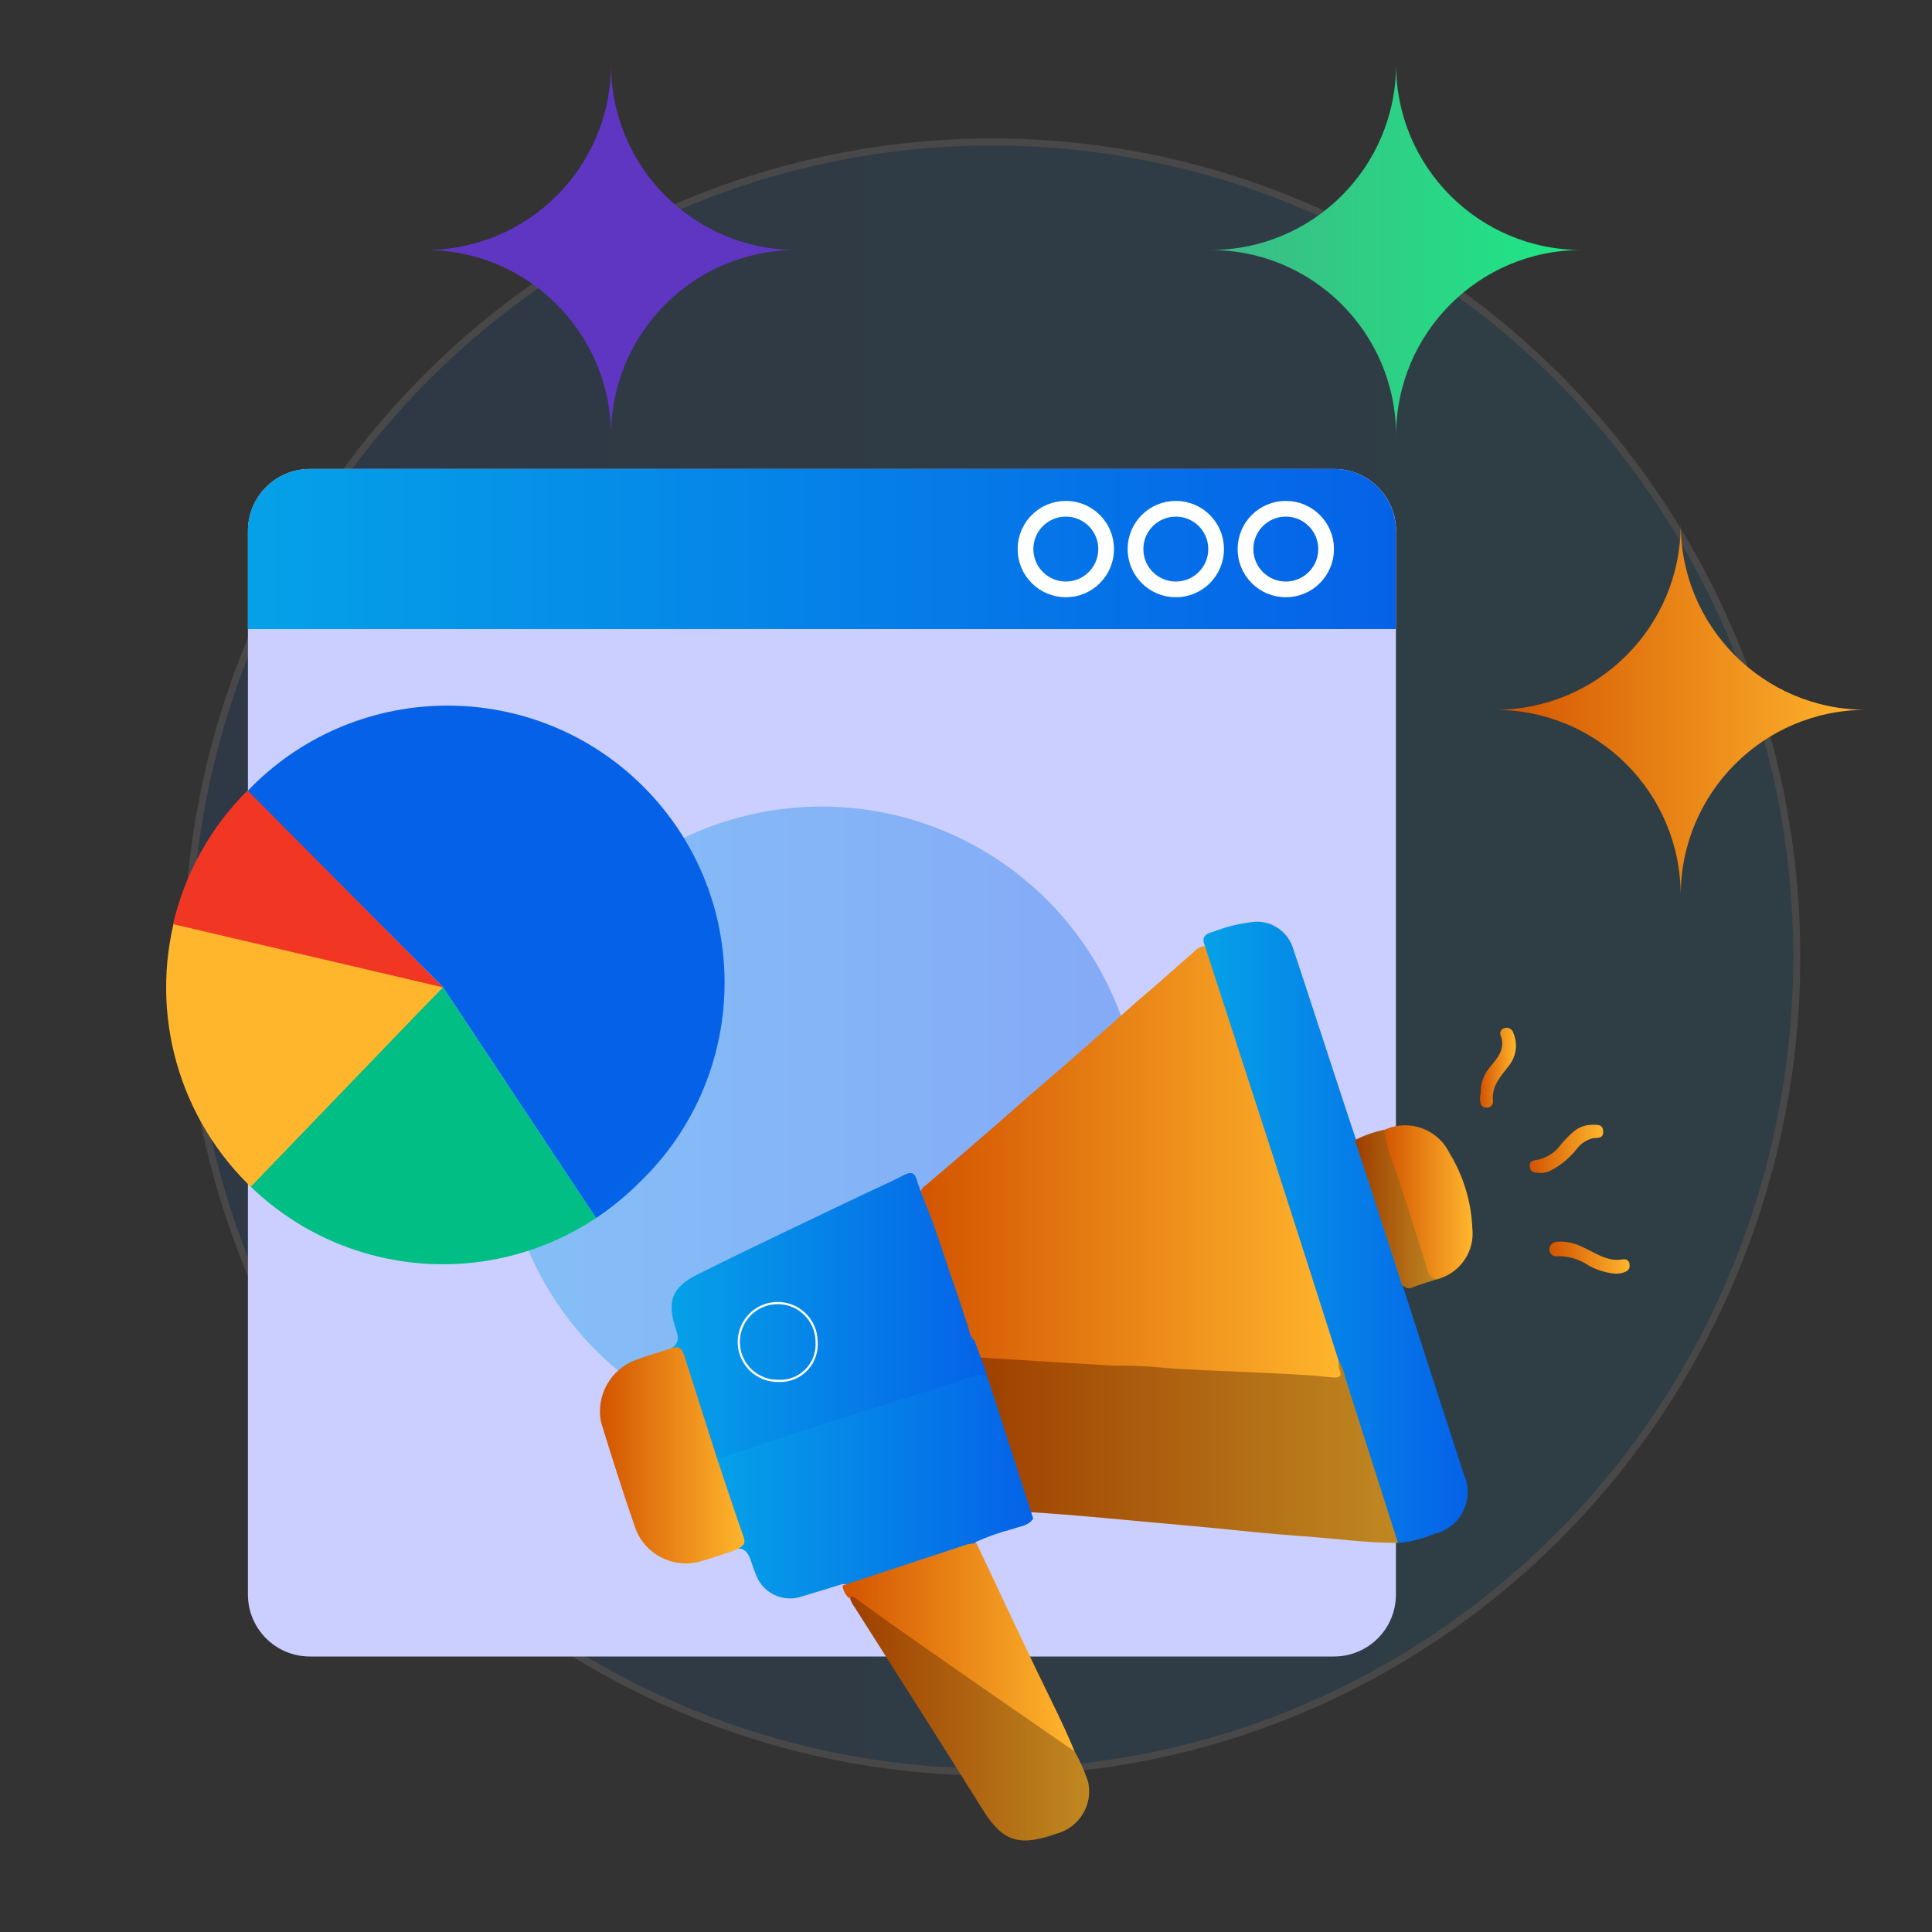 <?xml version="1.0" encoding="UTF-8"?>
<svg id="Layer_1" data-name="Layer 1" xmlns="http://www.w3.org/2000/svg" xmlns:xlink="http://www.w3.org/1999/xlink" viewBox="0 0 150 150">
  <rect x="0" y="0" width="150" height="150" fill="#333333" stroke="none"/>
  <defs>
    <style>
      .cls-1 {
        fill: url(#linear-gradient-3);
        opacity: .35;
      }

      .cls-1, .cls-2 {
        isolation: isolate;
      }

      .cls-3 {
        fill: #00be84;
      }

      .cls-4 {
        fill: #f13624;
      }

      .cls-5 {
        fill: #ffb62d;
      }

      .cls-6 {
        fill: #5f36c1;
      }

      .cls-7 {
        fill: url(#linear-gradient-8);
      }

      .cls-8 {
        fill: url(#linear-gradient-9);
      }

      .cls-9 {
        fill: url(#linear-gradient-4);
      }

      .cls-10 {
        fill: url(#linear-gradient-6);
      }

      .cls-11 {
        fill: url(#linear-gradient-7);
      }

      .cls-12 {
        fill: url(#linear-gradient-5);
      }

      .cls-13 {
        opacity: .2;
      }

      .cls-14 {
        opacity: .5;
      }

      .cls-15 {
        stroke-width: 1.22px;
      }

      .cls-15, .cls-16 {
        fill: none;
      }

      .cls-15, .cls-16, .cls-17 {
        stroke: #fff;
        stroke-miterlimit: 10;
      }

      .cls-18 {
        fill: #cacfff;
      }

      .cls-18, .cls-19 {
        fill-rule: evenodd;
      }

      .cls-20 {
        fill: url(#linear-gradient-14);
      }

      .cls-21 {
        fill: url(#linear-gradient-18);
      }

      .cls-22 {
        fill: url(#linear-gradient-15);
      }

      .cls-23 {
        fill: url(#linear-gradient-19);
      }

      .cls-24 {
        fill: url(#linear-gradient-16);
      }

      .cls-25 {
        fill: url(#linear-gradient-17);
      }

      .cls-26 {
        fill: url(#linear-gradient-13);
      }

      .cls-27 {
        fill: url(#linear-gradient-12);
      }

      .cls-28 {
        fill: url(#linear-gradient-10);
      }

      .cls-29 {
        fill: url(#linear-gradient-11);
      }

      .cls-16 {
        stroke-width: .17px;
      }

      .cls-19 {
        fill: url(#linear-gradient-2);
      }

      .cls-2 {
        opacity: .25;
      }

      .cls-17 {
        fill: url(#linear-gradient);
        stroke-width: .55px;
      }
    </style>
    <linearGradient id="linear-gradient" x1="-1011.94" y1="-5752.76" x2="-887" y2="-5752.76" gradientTransform="translate(-872.44 -5678.46) rotate(-180)" gradientUnits="userSpaceOnUse">
      <stop offset="0" stop-color="#05a1e8"/>
      <stop offset="1" stop-color="#0562e8"/>
    </linearGradient>
    <linearGradient id="linear-gradient-2" x1="19.25" y1="-7855.22" x2="108.38" y2="-7855.22" gradientTransform="translate(0 -7812.59) scale(1 -1)" gradientUnits="userSpaceOnUse">
      <stop offset="0" stop-color="#05a1e8"/>
      <stop offset="1" stop-color="#0562e8"/>
    </linearGradient>
    <linearGradient id="linear-gradient-3" x1="39.05" y1="-7899.95" x2="88.54" y2="-7899.95" xlink:href="#linear-gradient-2"/>
    <linearGradient id="linear-gradient-4" x1="71.38" y1="-7902.89" x2="104.27" y2="-7902.89" gradientTransform="translate(0 -7812.59) scale(1 -1)" gradientUnits="userSpaceOnUse">
      <stop offset="0" stop-color="#d35400"/>
      <stop offset="1" stop-color="#ffb62d"/>
    </linearGradient>
    <linearGradient id="linear-gradient-5" x1="75.31" y1="-7925.17" x2="108.56" y2="-7925.17" xlink:href="#linear-gradient-4"/>
    <linearGradient id="linear-gradient-6" x1="93.44" y1="-7908.27" x2="113.92" y2="-7908.27" xlink:href="#linear-gradient-2"/>
    <linearGradient id="linear-gradient-7" x1="52.03" y1="-7914.81" x2="76.65" y2="-7914.81" xlink:href="#linear-gradient-2"/>
    <linearGradient id="linear-gradient-8" x1="55.5" y1="-7928" x2="80.22" y2="-7928" xlink:href="#linear-gradient-2"/>
    <linearGradient id="linear-gradient-9" x1="46.56" y1="-7925.58" x2="57.8" y2="-7925.58" xlink:href="#linear-gradient-4"/>
    <linearGradient id="linear-gradient-10" x1="65.93" y1="-7945.94" x2="84.59" y2="-7945.94" xlink:href="#linear-gradient-4"/>
    <linearGradient id="linear-gradient-11" x1="65.41" y1="-7940.48" x2="83.43" y2="-7940.48" xlink:href="#linear-gradient-4"/>
    <linearGradient id="linear-gradient-12" x1="107.34" y1="-7905.94" x2="114.29" y2="-7905.94" xlink:href="#linear-gradient-4"/>
    <linearGradient id="linear-gradient-13" x1="105.3" y1="-7906.46" x2="111.72" y2="-7906.46" xlink:href="#linear-gradient-4"/>
    <linearGradient id="linear-gradient-14" x1="120.29" y1="-7910.23" x2="126.53" y2="-7910.23" xlink:href="#linear-gradient-4"/>
    <linearGradient id="linear-gradient-15" x1="118.76" y1="-7901.77" x2="124.46" y2="-7901.77" xlink:href="#linear-gradient-4"/>
    <linearGradient id="linear-gradient-16" x1="114.94" y1="-7895.49" x2="117.68" y2="-7895.49" xlink:href="#linear-gradient-4"/>
    <linearGradient id="linear-gradient-17" x1="88.27" y1="-7930.58" x2="54.98" y2="-7897.29" xlink:href="#linear-gradient-2"/>
    <linearGradient id="linear-gradient-18" x1="116.07" y1="55.11" x2="144.89" y2="55.11" gradientUnits="userSpaceOnUse">
      <stop offset="0" stop-color="#d35400"/>
      <stop offset="1" stop-color="#ffb62d"/>
    </linearGradient>
    <linearGradient id="linear-gradient-19" x1="93.98" y1="19.41" x2="122.79" y2="19.41" gradientUnits="userSpaceOnUse">
      <stop offset="0" stop-color="#3dba85"/>
      <stop offset="1" stop-color="#1de885"/>
    </linearGradient>
  </defs>
  <g class="cls-13">
    <g class="cls-14">
      <ellipse class="cls-17" cx="77.03" cy="74.3" rx="62.47" ry="63.28"/>
    </g>
  </g>
  <g>
    <path id="Fill-172" class="cls-18" d="M108.38,41.22V123.8c0,2.66-2.15,4.81-4.81,4.81H24.06c-2.66,0-4.81-2.15-4.81-4.81h0V41.22c0-2.66,2.15-4.81,4.81-4.81H103.58c2.66,0,4.81,2.15,4.81,4.81h0"/>
    <path id="Fill-173" class="cls-19" d="M108.38,48.84v-7.62c0-2.66-2.15-4.81-4.81-4.81H24.06c-2.66,0-4.81,2.15-4.81,4.81h0v7.62H108.38"/>
    <circle class="cls-15" cx="99.83" cy="42.63" r="3.13"/>
    <circle class="cls-15" cx="91.29" cy="42.63" r="3.13"/>
    <circle class="cls-15" cx="82.75" cy="42.63" r="3.13"/>
    <circle class="cls-1" cx="63.79" cy="87.37" r="24.75"/>
    <path class="cls-9" d="M74.6,103.15c-.34-1.63-.98-3.17-1.47-4.76s-1.04-3.33-1.63-4.98c-.25-.49-.09-1.08,.37-1.38,2.63-2.23,5.26-4.5,7.87-6.81,2.87-2.45,5.75-4.98,8.56-7.49,1.47-1.22,2.92-2.56,4.4-3.83,.2-.24,.48-.4,.8-.45,.37,.2,.43,.57,.54,.92,1.98,6.11,3.96,12.22,5.93,18.35,1.22,3.74,2.45,7.49,3.67,11.22,.25,.61,.43,1.24,.54,1.88,0,.2,.07,.39,.1,.59,0,.53-.18,.78-.73,.76-1.69,0-3.38-.17-5.06-.28-1.69-.11-3.03-.15-4.56-.26-4.55-.34-9.11-.45-13.66-.83-1.55-.12-3.11,0-4.65-.29-.69-.58-1.06-1.45-1-2.35Z"/>
    <path class="cls-12" d="M75.43,105.36l11.01,.67c1.15,0,2.3,0,3.46,.13,2.45,.22,4.89,.26,7.43,.39,1.99,.1,3.99,.16,5.97,.38,.83,.09,.91-.09,.65-.76-.02-.17-.02-.34,0-.5,.44,0,.48,.44,.56,.75,1.22,3.96,2.53,7.88,3.79,11.82,.23,.48,.32,1.02,.23,1.55-2.61,0-5.16-.38-7.76-.55-2.3-.16-4.6-.42-6.89-.64l-9.09-.83c-1.52-.13-3.03-.26-4.55-.35-.39,0-.77-.1-1.1-.32-.39,0-.39-.37-.46-.61-.99-3.49-2.2-6.91-3.32-10.36-.01-.26-.16-.53,.06-.77Z"/>
    <path class="cls-2" d="M75.43,105.36l11.01,.67c1.15,0,2.3,0,3.46,.13,2.45,.22,4.89,.26,7.43,.39,1.99,.1,3.99,.16,5.97,.38,.83,.09,.91-.09,.65-.76-.02-.17-.02-.34,0-.5,.44,0,.48,.44,.56,.75,1.22,3.96,2.53,7.88,3.79,11.82,.23,.48,.32,1.02,.23,1.55-2.61,0-5.16-.38-7.76-.55-2.3-.16-4.6-.42-6.89-.64l-9.09-.83c-1.52-.13-3.03-.26-4.55-.35-.39,0-.77-.1-1.1-.32-.39,0-.39-.37-.46-.61-.99-3.49-2.2-6.91-3.32-10.36-.01-.26-.16-.53,.06-.77Z"/>
    <path class="cls-10" d="M108.54,119.79l-4.11-12.86c-.08-.44-.24-.85-.48-1.22-1.79-5.64-3.6-11.27-5.41-16.88l-4.99-15.39c-.29-.66,0-.94,.65-1.1,1.07-.42,2.19-.68,3.34-.78,1.29-.02,2.44,.8,2.84,2.03,1.15,3.43,2.25,6.86,3.38,10.29,.5,1.55,1.03,3.11,1.54,4.66,.53,.46,.55,1.22,.76,1.76,.98,2.91,1.92,5.84,2.84,8.77,.12,.23,.12,.5,0,.73,1.58,4.89,3.16,9.79,4.76,14.68,.75,1.67,.01,3.63-1.65,4.39-.2,.09-.42,.16-.63,.21-.9,.39-1.85,.63-2.83,.71Z"/>
    <path class="cls-11" d="M76.49,106.27l.16,.67c-2.98,.62-5.82,1.76-8.73,2.67-3.8,1.22-7.57,2.45-11.36,3.67-.33,.18-.75,.12-1.02-.15-.78-1.76-1.22-3.67-1.83-5.43-.24-.57-.43-1.16-.59-1.76-.04-.61-.49-1.11-1.09-1.22,.65-.34,.71-.78,.46-1.49-.76-2.21-.31-3.3,1.68-4.29,4.28-2.14,8.62-4.17,12.93-6.24,1.04-.5,2.1-.95,3.13-1.49,.54-.28,.8-.11,.94,.37,.34,1.11,.82,2.17,1.22,3.24,.66,1.81,1.22,3.67,1.87,5.48,.31,.88,.57,1.76,.88,2.63,.13,.39,.13,.86,.51,1.13l.83,2.23Z"/>
    <path class="cls-7" d="M55.61,113.04c.25,.14,.55,.14,.8,0,2.67-.89,5.32-1.79,8-2.64s5.35-1.68,8.01-2.52c1.06-.34,2.13-.7,3.18-1.06,.34-.14,.73-.11,1.05,.07,1.22,3.67,2.37,7.34,3.57,11.01-.38,.59-1.04,.59-1.59,.81-.97,.25-1.91,.58-2.83,.99-.24,.34-.65,.33-.98,.44-2.79,.91-5.55,1.85-8.36,2.7-.34,.14-.7,.19-1.06,.15-1.13,.34-2.25,.7-3.39,1.03-1.3,.32-2.65-.32-3.22-1.53-.2-.46-.37-.95-.53-1.43s-.49-.94-1.15-.81c.32-.52,.36-1.16,.11-1.71-.54-1.63-1.11-3.24-1.59-4.89-.07-.13-.26-.35-.04-.6Z"/>
    <path class="cls-8" d="M55.61,113.04c.71,2.1,1.39,4.22,2.13,6.32,.23,.65-.27,.75-.61,.98-.97,.32-1.92,.67-2.9,.93-2.05,.49-4.15-.62-4.89-2.59-.95-2.74-1.83-5.5-2.68-8.28-.4-2.05,.74-4.08,2.69-4.81,.88-.32,1.77-.59,2.65-.87,.64-.28,.94-.09,1.15,.6,.81,2.58,1.65,5.15,2.46,7.72Z"/>
    <path class="cls-28" d="M83.43,135.98c.43,.75,.78,1.55,1.05,2.37,.39,1.78-.69,3.54-2.45,4.01-3.19,1.14-4.32,.43-5.88-2.1-3.29-5.28-6.65-10.52-9.99-15.78-.07-.13-.12-.26-.16-.39,.18-.54,.48-.17,.67,0,1.81,1.3,3.66,2.52,5.48,3.82,3.36,2.36,6.76,4.69,10.14,7.06,.45,.25,.84,.6,1.14,1.02Z"/>
    <path class="cls-2" d="M83.43,135.98c.43,.75,.78,1.55,1.05,2.37,.39,1.78-.69,3.54-2.45,4.01-3.19,1.14-4.32,.43-5.88-2.1-3.29-5.28-6.65-10.52-9.99-15.78-.07-.13-.12-.26-.16-.39,.18-.54,.48-.17,.67,0,1.81,1.3,3.66,2.52,5.48,3.82,3.36,2.36,6.76,4.69,10.14,7.06,.45,.25,.84,.6,1.14,1.02Z"/>
    <path class="cls-29" d="M83.43,135.98c-4.11-2.84-8.23-5.68-12.33-8.56-1.57-1.09-3.12-2.21-4.67-3.32-.17-.12-.31-.27-.49,0-.3-.26-.48-.61-.53-1l9.73-3.21c.22-.04,.45-.07,.67-.09,1.55,3.29,3.09,6.58,4.66,9.86,1,2.08,2.07,4.16,2.96,6.31Z"/>
    <path class="cls-27" d="M107.49,87.72c1.88-.87,4.11-.08,5.03,1.77,1.08,1.76,1.7,3.77,1.79,5.84,.21,1.76-.87,3.41-2.56,3.94-.73,.27-.94-.24-1.11-.77-.89-2.68-1.74-5.36-2.61-8.04-.18-.56-.42-1.1-.55-1.69-.15-.33-.15-.72,.01-1.05Z"/>
    <path class="cls-26" d="M107.49,87.72c.16,1.08,.45,2.14,.88,3.14,.81,2.58,1.68,5.14,2.45,7.71,.15,.45,.32,.77,.86,.7-.71,.23-1.43,.45-2.13,.72-.32,.12-.46-.1-.69-.2-1.2-3.76-2.42-7.52-3.67-11.27,.73-.37,1.5-.64,2.3-.81Z"/>
    <path class="cls-2" d="M107.49,87.72c.16,1.08,.45,2.14,.88,3.14,.81,2.58,1.68,5.14,2.45,7.71,.15,.45,.32,.77,.86,.7-.71,.23-1.43,.45-2.13,.72-.32,.12-.46-.1-.69-.2-1.2-3.76-2.42-7.52-3.67-11.27,.73-.37,1.5-.64,2.3-.81Z"/>
    <path class="cls-20" d="M125.34,98.88c-.7-.07-1.38-.28-1.99-.62-.7-.48-1.53-.74-2.39-.73-.3,.07-.59-.12-.66-.41,0-.03,0-.05-.01-.08,0-.4,.26-.6,.64-.64,.65-.03,1.3,.11,1.88,.39,1.04,.46,1.98,1.22,3.24,.98,.22-.03,.43,.12,.46,.34,0,.02,0,.04,0,.05,.06,.23-.05,.47-.27,.56-.28,.14-.59,.19-.91,.16Z"/>
    <path class="cls-22" d="M119.59,91.06c-.4,0-.76,0-.82-.46s.28-.53,.65-.56c.73-.17,1.37-.6,1.79-1.22,.66-.69,1.22-1.46,2.35-1.49,.4,0,.87-.09,.91,.49s-.4,.5-.77,.55c-.48,.11-.91,.37-1.22,.75-.53,.7-1.2,1.28-1.97,1.7-.27,.16-.59,.25-.91,.26Z"/>
    <path class="cls-24" d="M114.96,84.86c-.02-.74,.24-1.45,.72-2.01,.6-.72,1.22-1.42,.83-2.45-.09-.22,.01-.47,.23-.56,.03-.01,.07-.02,.11-.03,.29-.07,.58,.11,.65,.4,0,0,0,0,0,0,.36,.85,.22,1.84-.37,2.56-.62,.81-1.33,1.54-1.22,2.69,.04,.25-.14,.49-.39,.53-.04,0-.09,0-.13,0-.37,0-.46-.28-.48-.59s.05-.39,.05-.55Z"/>
    <path class="cls-16" d="M63.4,104.16c.12,1.57-1.06,2.94-2.63,3.05-.09,0-.19,0-.28,0-1.67,.06-3.07-1.24-3.13-2.91-.06-1.67,1.24-3.07,2.91-3.13,1.67-.06,3.07,1.24,3.13,2.91,0,.02,0,.05,0,.07Z"/>
    <path class="cls-25" d="M34.39,76.65l11.89,17.92c1.19-.8,2.3-1.7,3.32-2.72,8.59-8.2,8.91-21.81,.71-30.41-8.2-8.59-21.81-8.91-30.41-.71-.24,.23-.48,.47-.72,.72l15.21,15.19Z"/>
    <path class="cls-3" d="M34.39,76.65l-15.11,15.3c7.24,7.16,18.51,8.25,26.99,2.62l-11.88-17.92Z"/>
    <path class="cls-5" d="M34.39,76.65l-20.54-6.31c-2.34,7.61-.29,15.88,5.33,21.52l.29,.28,14.91-15.49Z"/>
    <path class="cls-4" d="M34.39,76.65l-15.14-15.25h-.06c-2.85,2.84-4.84,6.43-5.75,10.35l20.96,4.91Z"/>
  </g>
  <path class="cls-6" d="M61.84,19.41c-7.96,0-14.4,6.45-14.4,14.41,0-7.96-6.45-14.41-14.41-14.41,7.96,0,14.41-6.44,14.41-14.41,0,7.96,6.44,14.41,14.4,14.41Z"/>
  <path class="cls-21" d="M144.89,55.11c-7.96,0-14.4,6.45-14.4,14.41,0-7.96-6.45-14.41-14.41-14.41,7.96,0,14.41-6.44,14.41-14.41,0,7.96,6.44,14.41,14.4,14.41Z"/>
  <path class="cls-23" d="M122.79,19.41c-7.96,0-14.4,6.45-14.4,14.41,0-7.96-6.45-14.41-14.41-14.41,7.96,0,14.41-6.44,14.41-14.41,0,7.96,6.44,14.41,14.4,14.41Z"/>
</svg>